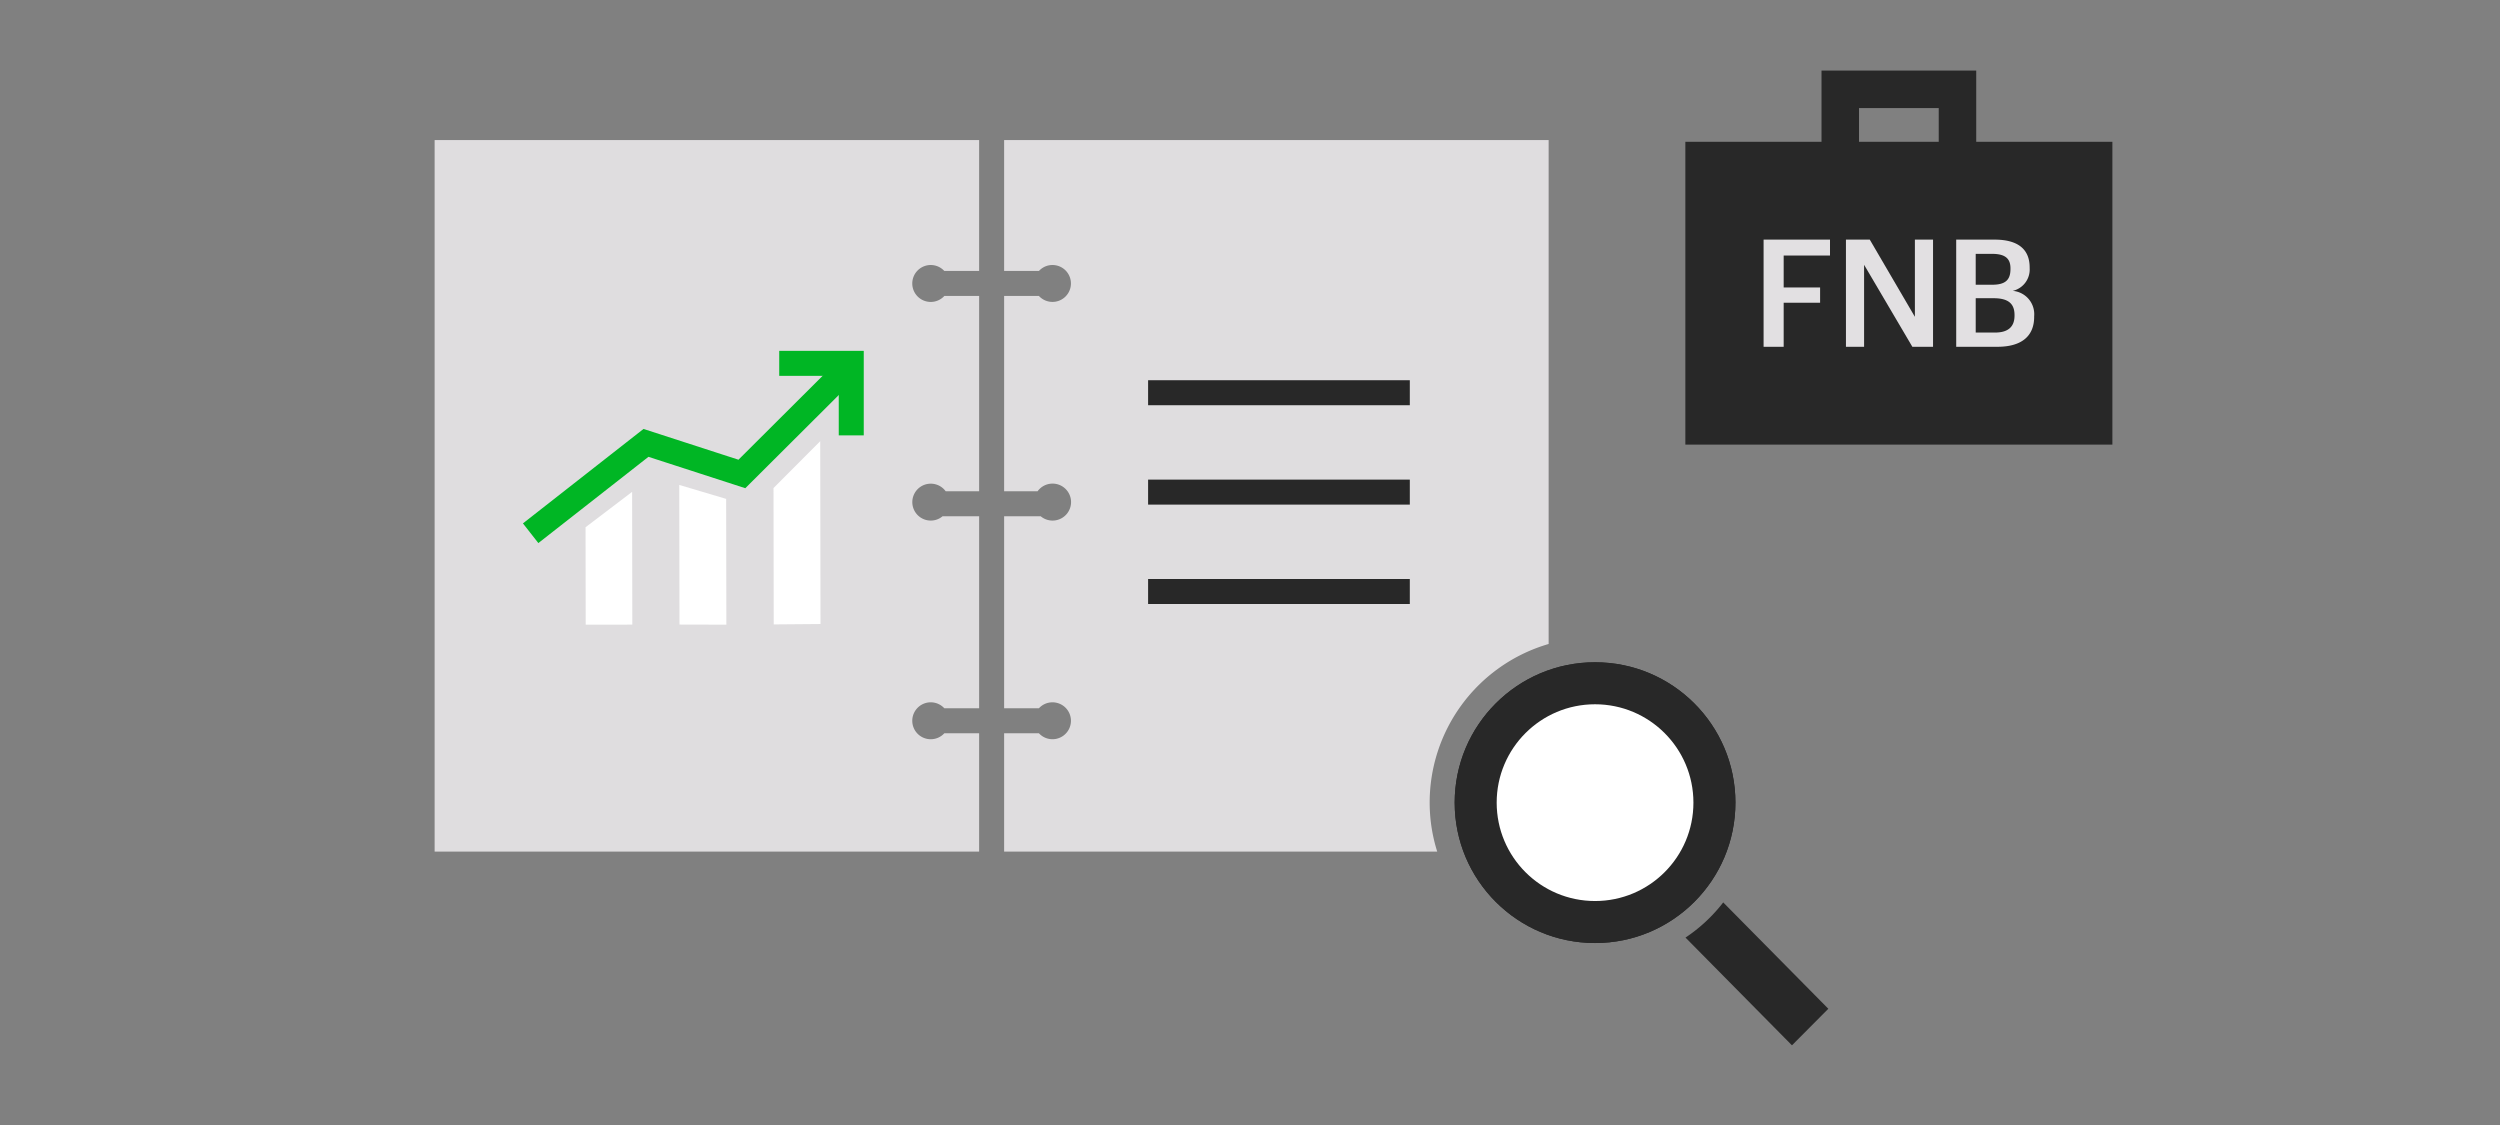 <svg id="ART_WORKS" data-name="ART WORKS" xmlns="http://www.w3.org/2000/svg" viewBox="0 0 200 90">
  <rect x="0" y="0" width="200" height="90" fill="#808080" stroke="none"/>
  <title>passivelyManagedETF_FR_smp_200x90</title>
  <g>
    <rect x="134.828" y="11.344" width="34.163" height="24.225" style="fill: #282828"/>
    <polyline points="147.221 11.381 147.221 7.146 156.598 7.146 156.598 11.381" style="fill: none;stroke: #282828;stroke-miterlimit: 10;stroke-width: 3px"/>
    <g>
      <path d="M141.087,19.169h5.313v1.271h-3.706v2.555h2.914V24.218h-2.914v3.526h-1.607Z" style="fill: #e2e0e2"/>
      <path d="M147.675,19.169h1.907l3.609,6.177V19.169H154.643v8.575h-1.654l-3.862-6.561v6.561h-1.451Z" style="fill: #e2e0e2"/>
      <path d="M156.496,19.169h3.07c1.763,0,2.807.684,2.807,2.23v.048a1.757,1.757,0,0,1-1.355,1.823,1.873,1.873,0,0,1,1.715,2.027v.048c0,1.595-1.067,2.398-2.938,2.398h-3.298Zm2.879,3.61c1.055,0,1.463-.384,1.463-1.26v-.048c0-.828-.468-1.163-1.487-1.163h-1.295v2.471Zm.228,3.825c1.067,0,1.559-.479,1.559-1.355v-.048c0-.899-.491-1.343-1.667-1.343h-1.438v2.746Z" style="fill: #e2e0e2"/>
    </g>
  </g>
  <g>
    <g>
      <path d="M75.546,58.662a1.477,1.477,0,1,1-0-2h2.785V41.302h-2.927a1.458,1.458,0,0,1-.934.344,1.476,1.476,0,1,1,1.185-2.344h2.676v-15.625H75.547a1.477,1.477,0,1,1-.002-2h2.785V11.206H34.77V68.128H78.33V58.662Z" style="fill: #dfdddf"/>
      <g>
        <polyline points="43.239 42.042 51.679 35.431 59.351 37.917 67.44 29.854" style="fill: none;stroke: #00b624;stroke-linecap: square;stroke-miterlimit: 10;stroke-width: 2px"/>
        <polyline points="63.338 29.068 68.1 29.068 68.1 33.83" style="fill: none;stroke: #00b624;stroke-linecap: square;stroke-miterlimit: 10;stroke-width: 2px"/>
      </g>
      <path d="M46.844,42.18l3.725-2.832.016,10.622-3.729.006Zm7.515,7.785,3.75.009L58.092,39.911l-3.751-1.117Zm7.539-.012,3.742-.032L65.617,35.296,61.881,39.044Z" style="fill: #fff"/>
      <path d="M114.375,64.399a13.213,13.213,0,0,1,9.516-12.88v-40.313H80.33V21.677H83.115a1.461,1.461,0,0,1,1.076-.476,1.476,1.476,0,1,1-1.078,2.476h-2.783v15.625h2.676a1.479,1.479,0,1,1,.251,2H80.33V56.662h2.784a1.461,1.461,0,0,1,1.077-.476,1.476,1.476,0,1,1-1.077,2.476H80.33v9.466h34.647A13.074,13.074,0,0,1,114.375,64.399Z" style="fill: #dfdddf"/>
      <line x1="92.848" y1="31.418" x2="111.785" y2="31.418" style="fill: none;stroke: #282828;stroke-linecap: square;stroke-miterlimit: 10;stroke-width: 2px"/>
      <line x1="92.848" y1="39.369" x2="111.785" y2="39.369" style="fill: none;stroke: #282828;stroke-linecap: square;stroke-miterlimit: 10;stroke-width: 2px"/>
      <line x1="92.848" y1="47.32" x2="111.785" y2="47.32" style="fill: none;stroke: #282828;stroke-linecap: square;stroke-miterlimit: 10;stroke-width: 2px"/>
    </g>
    <circle cx="127.604" cy="64.212" r="11.231" style="fill: #282828"/>
    <circle cx="127.604" cy="64.212" r="11.231" style="fill: #282828"/>
    <circle cx="127.604" cy="64.212" r="7.87" style="fill: #fff"/>
    <path d="M146.266,80.701l-8.408-8.508a12.711,12.711,0,0,1-3.018,2.814l8.517,8.619Z" style="fill: #282828"/>
  </g>
</svg>
